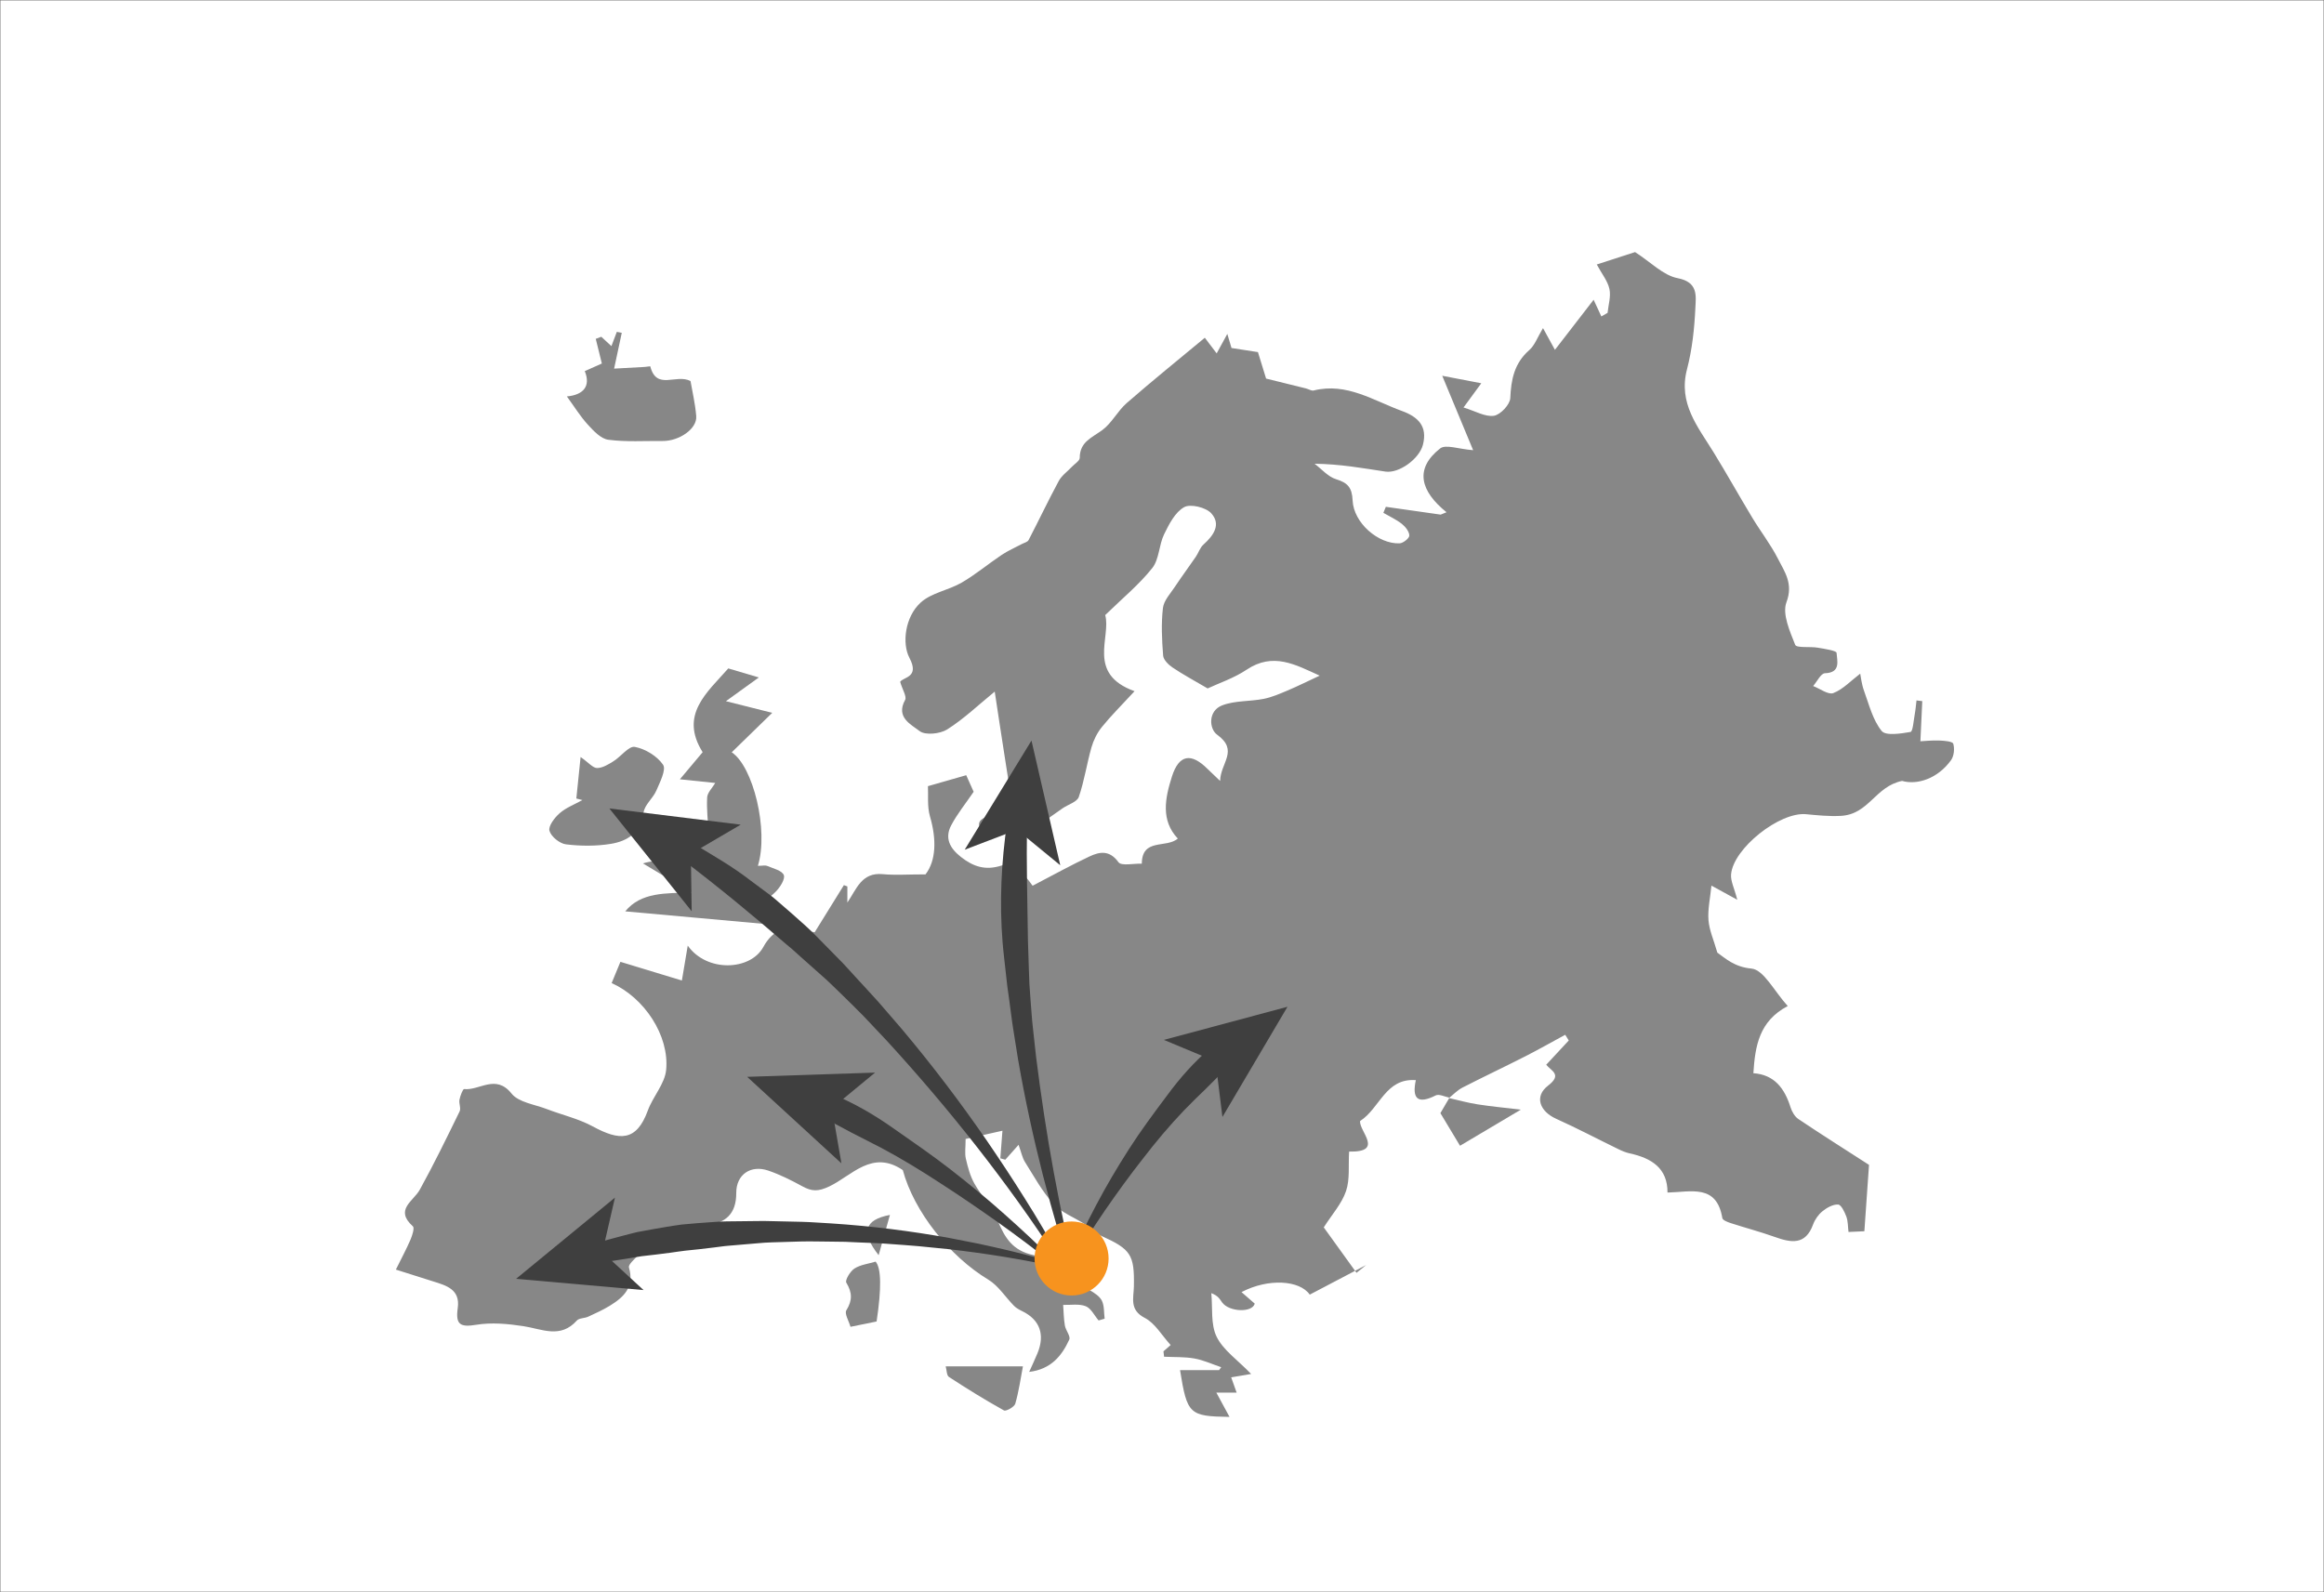 <?xml version="1.0" encoding="UTF-8"?>
<svg id="Livello_2" data-name="Livello 2" xmlns="http://www.w3.org/2000/svg" xmlns:xlink="http://www.w3.org/1999/xlink" viewBox="0 0 434.278 297.576">
  <rect x="0" y="0" width="434.278" height="297.576" fill="#333333" stroke="none"/>
  <defs>
    <style>
      .cls-1 {
        fill: #fff;
        stroke: #666;
        stroke-width: .05px;
      }

      .cls-1, .cls-2 {
        stroke-miterlimit: 10;
      }

      .cls-3 {
        fill: #3f3f3f;
      }

      .cls-4 {
        fill: url(#Sfumatura_senza_nome_4-5);
      }

      .cls-2 {
        fill: #f7931e;
        stroke: #f7931e;
        stroke-width: 2px;
      }

      .cls-5 {
        fill: url(#Sfumatura_senza_nome_4-8);
      }

      .cls-6 {
        fill: url(#Sfumatura_senza_nome_4-7);
      }

      .cls-7 {
        fill: url(#Sfumatura_senza_nome_4-3);
      }

      .cls-8 {
        fill: url(#Sfumatura_senza_nome_4-9);
      }

      .cls-9 {
        fill: url(#Sfumatura_senza_nome_4-2);
      }

      .cls-10 {
        fill: url(#Sfumatura_senza_nome_4);
      }

      .cls-11 {
        fill: url(#Sfumatura_senza_nome_4-6);
      }

      .cls-12 {
        fill: url(#Sfumatura_senza_nome_4-4);
      }
    </style>
    <linearGradient id="Sfumatura_senza_nome_4" data-name="Sfumatura senza nome 4" x1="73.977" y1="155.975" x2="365.131" y2="155.975" gradientUnits="userSpaceOnUse">
      <stop offset="0" stop-color="#878787"/>
      <stop offset=".364" stop-color="#878787"/>
    </linearGradient>
    <linearGradient id="Sfumatura_senza_nome_4-2" data-name="Sfumatura senza nome 4" x1="116.838" y1="148.814" x2="146.518" y2="148.814" xlink:href="#Sfumatura_senza_nome_4"/>
    <linearGradient id="Sfumatura_senza_nome_4-3" data-name="Sfumatura senza nome 4" x1="105.93" y1="72.245" x2="130.111" y2="72.245" xlink:href="#Sfumatura_senza_nome_4"/>
    <linearGradient id="Sfumatura_senza_nome_4-4" data-name="Sfumatura senza nome 4" x1="102.643" y1="148.829" x2="124.078" y2="148.829" xlink:href="#Sfumatura_senza_nome_4"/>
    <linearGradient id="Sfumatura_senza_nome_4-5" data-name="Sfumatura senza nome 4" x1="176.718" y1="259.525" x2="191.15" y2="259.525" xlink:href="#Sfumatura_senza_nome_4"/>
    <linearGradient id="Sfumatura_senza_nome_4-6" data-name="Sfumatura senza nome 4" x1="158.056" y1="241.907" x2="164.835" y2="241.907" xlink:href="#Sfumatura_senza_nome_4"/>
    <linearGradient id="Sfumatura_senza_nome_4-7" data-name="Sfumatura senza nome 4" x1="269.164" y1="209.66" x2="284.192" y2="209.66" xlink:href="#Sfumatura_senza_nome_4"/>
    <linearGradient id="Sfumatura_senza_nome_4-8" data-name="Sfumatura senza nome 4" x1="162.098" y1="230.846" x2="166.297" y2="230.846" xlink:href="#Sfumatura_senza_nome_4"/>
    <linearGradient id="Sfumatura_senza_nome_4-9" data-name="Sfumatura senza nome 4" x1="182.946" y1="153.776" x2="187.946" y2="153.776" xlink:href="#Sfumatura_senza_nome_4"/>
  </defs>
  <rect class="cls-1" x=".025" y=".025" width="434.228" height="297.526"/>
  <g>
    <path class="cls-10" d="M270.85,205.169c-.863-.164-1.934-.738-2.555-.424-3.372,1.705-4.472,.634-3.723-2.852-5.681-.421-6.695,5.263-10.426,7.648-.143,1.974,4.539,5.841-2.043,5.708-.159,2.636,.172,5.201-.579,7.396-.808,2.361-2.632,4.375-4.158,6.768,2.292,3.179,4.207,5.836,6.122,8.493,.598-.483,1.196-.967,1.793-1.45-3.495,1.835-6.99,3.669-10.531,5.528-1.875-2.706-7.746-3.095-12.753-.473,.878,.765,1.691,1.473,2.475,2.155-.467,1.748-4.81,1.558-6.094-.222-.422-.585-.729-1.253-2.023-1.733,.268,2.742-.144,5.816,.988,8.136,1.222,2.506,3.888,4.307,6.454,6.965-1.66,.28-2.533,.427-3.73,.628,.335,.939,.631,1.767,1.022,2.861h-3.792c.904,1.667,1.665,3.071,2.46,4.538-7.522-.114-7.916-.474-9.244-8.74h7.283c.137-.182,.274-.364,.412-.546-1.665-.562-3.294-1.324-5.005-1.63-1.852-.332-3.779-.239-5.674-.331-.039-.335-.077-.67-.116-1.006,.585-.512,1.169-1.023,1.346-1.178-1.666-1.82-2.917-4.083-4.827-5.067-2.93-1.51-2.084-3.729-2.043-5.891,.113-5.932-.553-6.936-6.069-9.439-1.135-.515-2.041-1.512-3.108-2.202-1.955-1.265-4.323-2.125-5.84-3.777-2.114-2.303-3.647-5.152-5.333-7.828-.503-.799-.685-1.8-1.201-3.223-1.086,1.22-1.781,2.001-2.476,2.783-.311-.085-.622-.17-.933-.255,.127-1.66,.254-3.32,.395-5.16-2.172,.486-4.58,1.026-6.881,1.541,0,1.576-.188,2.676,.043,3.679,.365,1.586,.801,3.226,1.586,4.631,1.327,2.377,3.329,4.432,4.353,6.91,1.356,3.28,2.803,5.673,6.745,6.492,2.202,.458,3.963,2.85,6.029,4.211,1.384,.912,2.993,1.474,4.422,2.326,.866,.516,1.874,1.142,2.285,1.98,.477,.971,.37,2.228,.517,3.361-.376,.111-.752,.222-1.128,.333-.789-.923-1.411-2.267-2.409-2.662-1.243-.492-2.796-.202-4.216-.25,.097,1.286,.103,2.588,.32,3.853,.158,.917,1.106,2.02,.823,2.636-1.386,3.011-3.379,5.537-7.493,6.037,.519-1.16,1.066-2.308,1.551-3.482,1.452-3.518,.428-6.281-2.861-7.876-.54-.262-1.101-.566-1.516-.985-1.621-1.633-2.92-3.763-4.821-4.909-7.228-4.357-13.874-12.709-15.969-20.47-5.727-3.883-9.52,1.038-13.694,3.033-2.162,1.033-3.328,.954-5.113-.022-2.033-1.112-4.134-2.166-6.32-2.915-3.283-1.124-6.011,.724-5.994,4.189,.02,3.932-2.063,5.687-5.57,5.977-4.918,.406-9.256,1.936-12.69,5.591-.694,.739-1.954,1.789-1.789,2.356,1.051,3.615-.938,5.532-3.579,7.146-1.288,.787-2.675,1.42-4.05,2.05-.681,.312-1.687,.239-2.118,.722-3.059,3.429-6.499,1.578-9.97,1.046-2.898-.444-5.962-.728-8.817-.259-2.964,.487-3.907,.002-3.463-3.119,.496-3.48-2.095-4.208-4.592-4.989-2.279-.712-4.552-1.441-6.969-2.207,1.056-2.136,1.969-3.823,2.723-5.578,.339-.79,.796-2.201,.456-2.507-3.479-3.142,.084-4.658,1.305-6.871,2.638-4.782,5.031-9.702,7.428-14.612,.284-.582-.162-1.48-.028-2.186,.137-.723,.635-2.01,.865-1.987,2.902,.298,5.916-2.857,8.861,.832,1.326,1.66,4.31,2.027,6.574,2.899,2.865,1.103,5.938,1.796,8.606,3.247,4.964,2.699,8.159,2.885,10.288-2.963,.952-2.616,3.174-4.983,3.427-7.598,.623-6.452-4.126-13.532-10.186-16.227,.445-1.077,.894-2.166,1.64-3.975,3.772,1.148,7.61,2.315,11.485,3.494,.318-1.895,.644-3.836,1.096-6.525,3.561,5.045,11.708,4.679,14.119,.269,1.765-3.228,4.313-4.199,7.933-3.077,.705,.219,1.462,.271,1.671,.308,1.949-3.145,3.702-5.974,5.455-8.802,.216,.08,.433,.161,.649,.241v3.012c1.715-2.473,2.613-5.693,6.644-5.304,2.274,.219,4.587,.04,7.963,.04,1.965-2.552,2.097-6.505,.831-10.837-.543-1.858-.288-3.95-.38-5.652,2.647-.758,4.773-1.366,7.153-2.048,.484,1.081,1.008,2.251,1.388,3.098-1.53,2.25-3.076,4.145-4.193,6.265-1.251,2.372-.282,4.261,1.79,5.897,2.335,1.843,4.601,2.593,7.604,1.627,1.006-.324,2.647,.681,3.738,1.448,1.043,.733,1.75,1.945,2.076,2.327,3.918-2.036,7.226-3.881,10.648-5.483,1.903-.891,3.737-1.209,5.398,1.082,.545,.751,2.858,.219,4.363,.274,.038-4.838,4.552-2.826,6.729-4.688-3.214-3.406-2.391-7.54-1.1-11.6,1.305-4.103,3.571-4.507,6.669-1.407,.526,.526,1.075,1.029,2.334,2.231,.067-3.392,3.542-5.672-.56-8.644-1.505-1.09-1.729-4.454,.949-5.483,2.377-.913,5.164-.706,7.728-1.209,1.538-.302,3.024-.95,4.482-1.566,1.913-.809,3.775-1.739,6.007-2.779-4.549-2.054-8.691-4.428-13.657-1.109-2.386,1.594-5.213,2.529-7.283,3.5-2.488-1.463-4.572-2.578-6.524-3.89-.776-.522-1.728-1.443-1.791-2.247-.233-2.949-.374-5.954-.041-8.879,.16-1.404,1.4-2.717,2.252-4.004,1.253-1.894,2.612-3.718,3.895-5.592,.506-.74,.782-1.703,1.422-2.274,1.88-1.678,3.352-3.756,1.47-5.845-.999-1.109-3.886-1.81-5.065-1.156-1.682,.934-2.822,3.164-3.745,5.058-.979,2.01-.914,4.687-2.228,6.34-2.458,3.09-5.582,5.651-8.785,8.779,1.149,4.108-3.528,10.989,5.485,14.226-2.477,2.685-4.411,4.596-6.11,6.699-.878,1.086-1.556,2.448-1.942,3.794-.878,3.067-1.329,6.268-2.368,9.272-.325,.94-1.983,1.408-3.015,2.115-1.268,.87-2.526,1.754-3.775,2.651-.816,.586-1.676,1.762-2.393,1.673-.96-.119-2.406-1.071-2.59-1.9-.89-4.001-1.443-8.078-2.084-12.133-.663-4.199-1.289-8.404-1.853-12.093-3.077,2.512-5.778,5.109-8.881,7.068-1.337,.844-4.105,1.131-5.158,.308-1.545-1.208-4.516-2.543-2.711-5.811,.347-.629-.486-1.91-.922-3.389,.566-.931,3.697-.77,1.729-4.497-1.406-2.662-.841-7.646,2.11-10.33,2.01-1.828,5.197-2.292,7.653-3.719,2.617-1.52,4.963-3.501,7.489-5.19,1.173-.784,2.491-1.35,3.741-2.018,.439-.235,1.082-.374,1.274-.743,1.908-3.667,3.676-7.408,5.638-11.045,.552-1.023,1.617-1.767,2.442-2.644,.524-.557,1.482-1.125,1.481-1.686-.004-2.972,2.255-3.758,4.187-5.166,1.801-1.313,2.879-3.578,4.586-5.068,4.703-4.106,9.569-8.026,14.6-12.211,.64,.844,1.272,1.677,2.215,2.921,.526-.962,1.011-1.85,1.988-3.64,.553,1.862,.735,2.476,.782,2.635,2.017,.313,3.832,.594,4.941,.766,.732,2.378,1.277,4.15,1.523,4.949,3.078,.76,5.259,1.294,7.438,1.838,.495,.123,1.035,.491,1.465,.385,6.164-1.528,11.143,1.888,16.488,3.836,3.052,1.112,4.805,2.878,3.913,6.327-.678,2.619-4.458,5.381-7.011,4.998-4.211-.632-8.4-1.405-13.235-1.468,1.328,.999,2.523,2.435,4.017,2.893,2.194,.672,2.986,1.571,3.095,3.976,.189,4.186,4.783,8.174,8.788,8.011,.663-.027,1.823-.968,1.809-1.46-.022-.75-.73-1.649-1.394-2.173-1.044-.825-2.293-1.391-3.456-2.067,.153-.376,.306-.752,.459-1.127,3.415,.486,6.83,.973,10.245,1.459l1.1-.442c-4.868-3.923-6.056-8.104-1.199-11.924,1.042-.819,3.471,.125,6.17,.324-1.76-4.237-3.573-8.603-5.776-13.909,2.666,.511,4.723,.906,7.297,1.399-1.292,1.763-2.073,2.829-3.318,4.529,2.212,.674,4.046,1.79,5.678,1.547,1.209-.18,3.004-2.091,3.057-3.296,.156-3.51,.756-6.528,3.547-8.974,1.038-.909,1.545-2.423,2.57-4.117,.725,1.323,1.323,2.414,2.227,4.064,2.427-3.141,4.651-6.021,7.232-9.361,.411,.887,.927,2.002,1.443,3.117,.388-.223,.776-.447,1.165-.67,.148-1.493,.649-3.064,.347-4.459-.321-1.483-1.405-2.801-2.367-4.583,2.952-.956,5.329-1.726,7.156-2.318,2.936,1.885,5.263,4.36,7.966,4.879,3.857,.74,3.406,3.317,3.304,5.525-.178,3.859-.593,7.786-1.568,11.512-1.666,6.371,2.036,10.732,4.965,15.497,2.483,4.04,4.793,8.187,7.244,12.248,1.557,2.581,3.433,4.99,4.793,7.665,1.249,2.456,2.896,4.644,1.586,8.121-.824,2.186,.627,5.427,1.634,7.966,.248,.626,2.755,.285,4.2,.529,1.255,.212,3.505,.56,3.529,.956,.089,1.475,.854,3.723-2.174,3.824-.76,.025-1.469,1.553-2.202,2.39,1.278,.49,2.83,1.684,3.775,1.317,1.805-.701,3.264-2.292,5.021-3.631,.115,.546,.248,1.932,.709,3.199,.942,2.588,1.637,5.453,3.294,7.509,.768,.953,3.591,.501,5.396,.187,.441-.077,.572-2.112,.785-3.258,.161-.869,.226-1.755,.333-2.634,.359,.044,.719,.088,1.078,.132-.107,2.297-.213,4.594-.349,7.503,.756-.036,2.145-.19,3.528-.14,.921,.034,2.479,.161,2.611,.594,.279,.916,.144,2.299-.408,3.069-2.479,3.462-6.33,4.699-9.156,3.887-5.07,1.05-6.181,6.278-11.495,6.537-2.235,.109-4.304-.112-6.453-.314-4.924-.463-13.583,6.373-14.006,11.237-.109,1.246,.596,2.563,1.161,4.758-1.967-1.079-3.096-1.698-4.832-2.65-.232,2.372-.709,4.442-.551,6.462,.146,1.869,.973,3.684,1.656,6.068,1.502,1.068,3.195,2.685,6.365,2.978,2.303,.213,4.256,4.222,6.789,7.004-5.342,2.823-6.092,7.44-6.42,12.555,3.958,.271,5.841,2.872,6.943,6.368,.257,.815,.781,1.74,1.462,2.196,4.318,2.896,8.714,5.675,13.203,8.568-.257,3.677-.557,7.956-.868,12.406-.825,.039-1.834,.086-2.962,.138-.129-1.026-.088-2.018-.407-2.877-.321-.866-.962-2.217-1.53-2.252-.959-.059-2.103,.588-2.922,1.247-.767,.617-1.424,1.556-1.764,2.487-1.426,3.912-4.107,3.411-7.156,2.323-2.718-.97-5.519-1.704-8.265-2.596-.57-.185-1.469-.537-1.534-.926-1.071-6.424-5.839-4.87-10.247-4.776,.024-4.579-3.011-6.442-7.072-7.322-.74-.16-1.461-.474-2.147-.808-3.866-1.882-7.672-3.894-11.589-5.658-3.071-1.383-4.143-4.179-1.504-6.202,2.707-2.076,.564-2.749-.352-3.898,1.452-1.563,2.831-3.048,4.211-4.533l-.658-1.069c-2.499,1.354-4.972,2.762-7.505,4.05-3.888,1.978-7.837,3.837-11.717,5.832-.926,.476-1.68,1.289-2.513,1.947l.104-.073Z"/>
    <path class="cls-9" d="M141.626,161.837c.831,0,1.368-.144,1.77,.028,1.112,.474,2.753,.859,3.072,1.701,.286,.754-.699,2.272-1.496,3.089-1.133,1.161-2.608,1.989-4.197,3.15,.861,.665,1.552,1.199,2.244,1.734-.066,.385-.132,.77-.198,1.155-8.651-.782-17.303-1.563-25.983-2.347,2.94-3.609,7.557-3.381,12.396-3.519-3.249-1.947-5.86-3.511-9.085-5.443,2.894-.98,7.28,.233,5.707-5.437,1.745-.206,3.697-.436,6.527-.77-.084-1.632-.358-3.892-.237-6.13,.049-.905,.959-1.763,1.511-2.701-1.891-.196-3.808-.395-6.609-.686,1.811-2.157,3.078-3.666,4.253-5.066-4.374-6.982,.783-11.107,4.792-15.658,1.717,.509,3.465,1.026,5.706,1.69-2.181,1.573-3.957,2.855-6.149,4.436,2.928,.737,5.241,1.319,8.654,2.177-3.057,2.979-5.323,5.187-7.57,7.377,3.995,2.616,6.945,14.538,4.891,21.221Z"/>
    <path class="cls-7" d="M109.273,69.369c1.386-.617,2.567-1.143,3.193-1.422-.449-1.816-.795-3.214-1.14-4.611,.347-.13,.693-.26,1.04-.389,.536,.498,1.073,.996,1.886,1.751,.374-.985,.694-1.828,1.013-2.671,.308,.061,.616,.122,.924,.182-.479,2.235-.958,4.471-1.433,6.691,1.923-.105,3.846-.207,5.768-.318,.346-.02,.981-.148,.993-.101,1.168,4.56,4.838,1.332,7.517,2.743,.316,1.859,.876,4.194,1.069,6.559,.191,2.342-3.148,4.679-6.311,4.646-3.381-.035-6.798,.205-10.125-.234-1.386-.183-2.752-1.656-3.819-2.823-1.414-1.546-2.527-3.368-3.918-5.273,3.054-.279,4.512-1.886,3.343-4.73Z"/>
    <path class="cls-12" d="M107.698,149.253c.239-2.328,.478-4.656,.796-7.755,1.529,1.073,2.311,2.062,3.087,2.057,1.026-.006,2.116-.681,3.054-1.267,1.401-.875,2.877-2.894,3.992-2.683,1.956,.369,4.167,1.714,5.276,3.333,.625,.912-.578,3.256-1.254,4.827-.622,1.446-2.184,2.645-2.382,4.084-.519,3.769-2.969,5.369-6.15,5.884-2.73,.442-5.607,.423-8.355,.086-1.175-.144-2.783-1.445-3.087-2.531-.245-.875,.959-2.463,1.908-3.289,1.212-1.054,2.815-1.659,4.249-2.457-.378-.096-.756-.193-1.134-.289Z"/>
    <path class="cls-4" d="M176.718,255.392h14.433c-.436,2.271-.762,4.676-1.431,6.982-.176,.605-1.73,1.467-2.118,1.251-3.504-1.944-6.917-4.059-10.274-6.251-.441-.288-.415-1.293-.609-1.982Z"/>
    <path class="cls-11" d="M163.804,247.005c-1.624,.331-3.05,.622-4.877,.994-.3-1.074-1.159-2.469-.773-3.088,1.162-1.865,1.101-3.322-.007-5.163-.271-.45,.719-2.126,1.515-2.638,1.126-.723,2.61-.887,3.96-1.296q1.586,1.858,.183,11.19Z"/>
    <path class="cls-6" d="M270.746,205.243c1.787,.399,3.558,.894,5.363,1.175,2.534,.395,5.094,.633,8.082,.99-3.743,2.223-7.65,4.544-11.364,6.749-1.239-2.061-2.336-3.887-3.664-6.098,.252-.429,.979-1.667,1.696-2.898-.01,.008-.113,.081-.113,.081Z"/>
    <path class="cls-5" d="M166.297,227.086c-.729,2.601-1.358,4.844-2.109,7.521-3.329-4.238-2.718-6.604,2.109-7.521Z"/>
    <path class="cls-8" d="M185.338,156.952c-6.373-4.832,2.087-3.973,1.413-6.353,.398,.155,.797,.311,1.195,.466-.817,1.843-1.633,3.686-2.608,5.887Z"/>
  </g>
  <g>
    <path class="cls-3" d="M199.62,236.198c1.534-3.739,3.326-7.355,5.21-10.933,1.881-3.58,3.954-7.062,6.138-10.485,2.189-3.421,4.617-6.687,7.073-9.958,2.418-3.302,5.157-6.41,8.317-9.066l3.189,3.461c-1.328,1.445-2.737,2.785-4.108,4.189-.692,.694-1.409,1.364-2.115,2.051l-2.081,2.102c-2.73,2.854-5.28,5.897-7.702,9.049-2.459,3.126-4.797,6.358-7.068,9.648-2.256,3.299-4.4,6.688-6.426,10.145l-.427-.204Z"/>
    <polygon class="cls-3" points="240.586 188.179 228.433 208.773 227.143 198.393 217.49 194.371 240.586 188.179"/>
  </g>
  <g>
    <path class="cls-3" d="M201.148,240.818c-2.42-6.951-4.416-14.034-6.264-21.163-1.817-7.136-3.379-14.347-4.64-21.623l-.874-5.472c-.299-1.824-.498-3.664-.757-5.495l-.384-2.751-.31-2.763c-.189-1.845-.434-3.686-.577-5.537-.59-7.409-.231-14.908,.854-22.288l3.712,.351c-.117,7.249,.071,14.445,.18,21.696l.174,5.442c.034,.908,.05,1.817,.101,2.725l.192,2.722c.153,1.813,.248,3.632,.458,5.442l.596,5.436c.904,7.238,1.994,14.467,3.319,21.665,1.319,7.198,2.873,14.366,4.673,21.47l-.452,.141Z"/>
    <polygon class="cls-3" points="192.748 138.425 198.124 161.726 190.039 155.09 180.27 158.823 192.748 138.425"/>
  </g>
  <g>
    <path class="cls-3" d="M197.735,235.586c-4.726-7.284-9.81-14.341-15.154-21.174-5.341-6.838-10.968-13.436-16.805-19.819l-4.449-4.719c-1.508-1.547-3.07-3.041-4.609-4.554-.78-.746-1.54-1.513-2.336-2.241l-2.419-2.149-2.416-2.148c-.804-.716-1.585-1.458-2.43-2.125-6.506-5.638-13.11-11.076-19.99-16.287l1.946-3.004c3.758,2.311,7.669,4.483,11.158,7.203,.898,.647,1.778,1.319,2.667,1.98l1.33,.995c.441,.334,.843,.713,1.267,1.068,1.681,1.432,3.334,2.899,4.975,4.375,1.641,1.477,3.134,3.102,4.692,4.659l2.314,2.355c.762,.793,1.486,1.621,2.23,2.43,1.477,1.627,2.989,3.22,4.451,4.856l4.299,4.979c5.647,6.704,10.939,13.679,15.901,20.865,2.467,3.603,4.874,7.242,7.183,10.942,2.334,3.683,4.535,7.444,6.621,11.274l-.425,.241Z"/>
    <polygon class="cls-3" points="113.87 151.113 138.413 154.142 129.096 159.597 129.253 170.328 113.87 151.113"/>
  </g>
  <g>
    <path class="cls-3" d="M198.833,237.086c-7.168-1.613-14.434-2.791-21.72-3.614l-5.471-.544c-1.823-.17-3.652-.276-5.476-.418-1.823-.161-3.654-.186-5.479-.274l-2.738-.125-2.739-.036c-1.826-.005-3.65-.073-5.474-.027l-5.465,.164c-.911,.012-1.818,.095-2.725,.174l-2.72,.231-2.716,.232c-.906,.063-1.802,.227-2.704,.322-1.8,.23-3.6,.427-5.404,.602-.9,.099-1.791,.256-2.688,.373l-2.694,.341c-.898,.119-1.8,.208-2.701,.313l-2.678,.444c-1.786,.3-3.588,.544-5.388,.82l-.889-3.614c1.802-.488,3.602-1.008,5.418-1.472,.908-.234,1.814-.479,2.727-.692,.92-.169,1.837-.353,2.761-.507,1.844-.322,3.69-.654,5.546-.896,1.862-.175,3.727-.329,5.593-.449,1.863-.169,3.734-.15,5.6-.17,1.866,.005,3.73-.086,5.592-.014l5.581,.126c1.859,.044,3.713,.204,5.568,.3,7.413,.484,14.784,1.403,22.069,2.724l5.447,1.071c1.805,.408,3.616,.776,5.412,1.216,3.599,.845,7.164,1.815,10.688,2.943l-.133,.454Z"/>
    <polygon class="cls-3" points="96.438 239.031 114.914 223.85 112.568 234.044 120.257 241.132 96.438 239.031"/>
  </g>
  <g>
    <path class="cls-3" d="M196.859,236.26c-3.401-2.682-6.858-5.292-10.379-7.799-3.53-2.496-7.087-4.939-10.707-7.27-3.603-2.354-7.267-4.603-11.048-6.615l-5.696-2.919c-1.868-1.023-3.757-1.964-5.594-3.043l1.965-4.158c4.112,1.672,7.956,3.905,11.551,6.446,3.604,2.524,7.215,4.999,10.667,7.682,3.446,2.689,6.822,5.454,10.074,8.355,3.254,2.899,6.455,5.846,9.488,8.972l-.321,.348Z"/>
    <polygon class="cls-3" points="139.62 201.277 163.52 200.485 155.452 207.142 157.236 217.447 139.62 201.277"/>
  </g>
  <circle class="cls-2" cx="200.243" cy="235.231" r="5.917"/>
</svg>